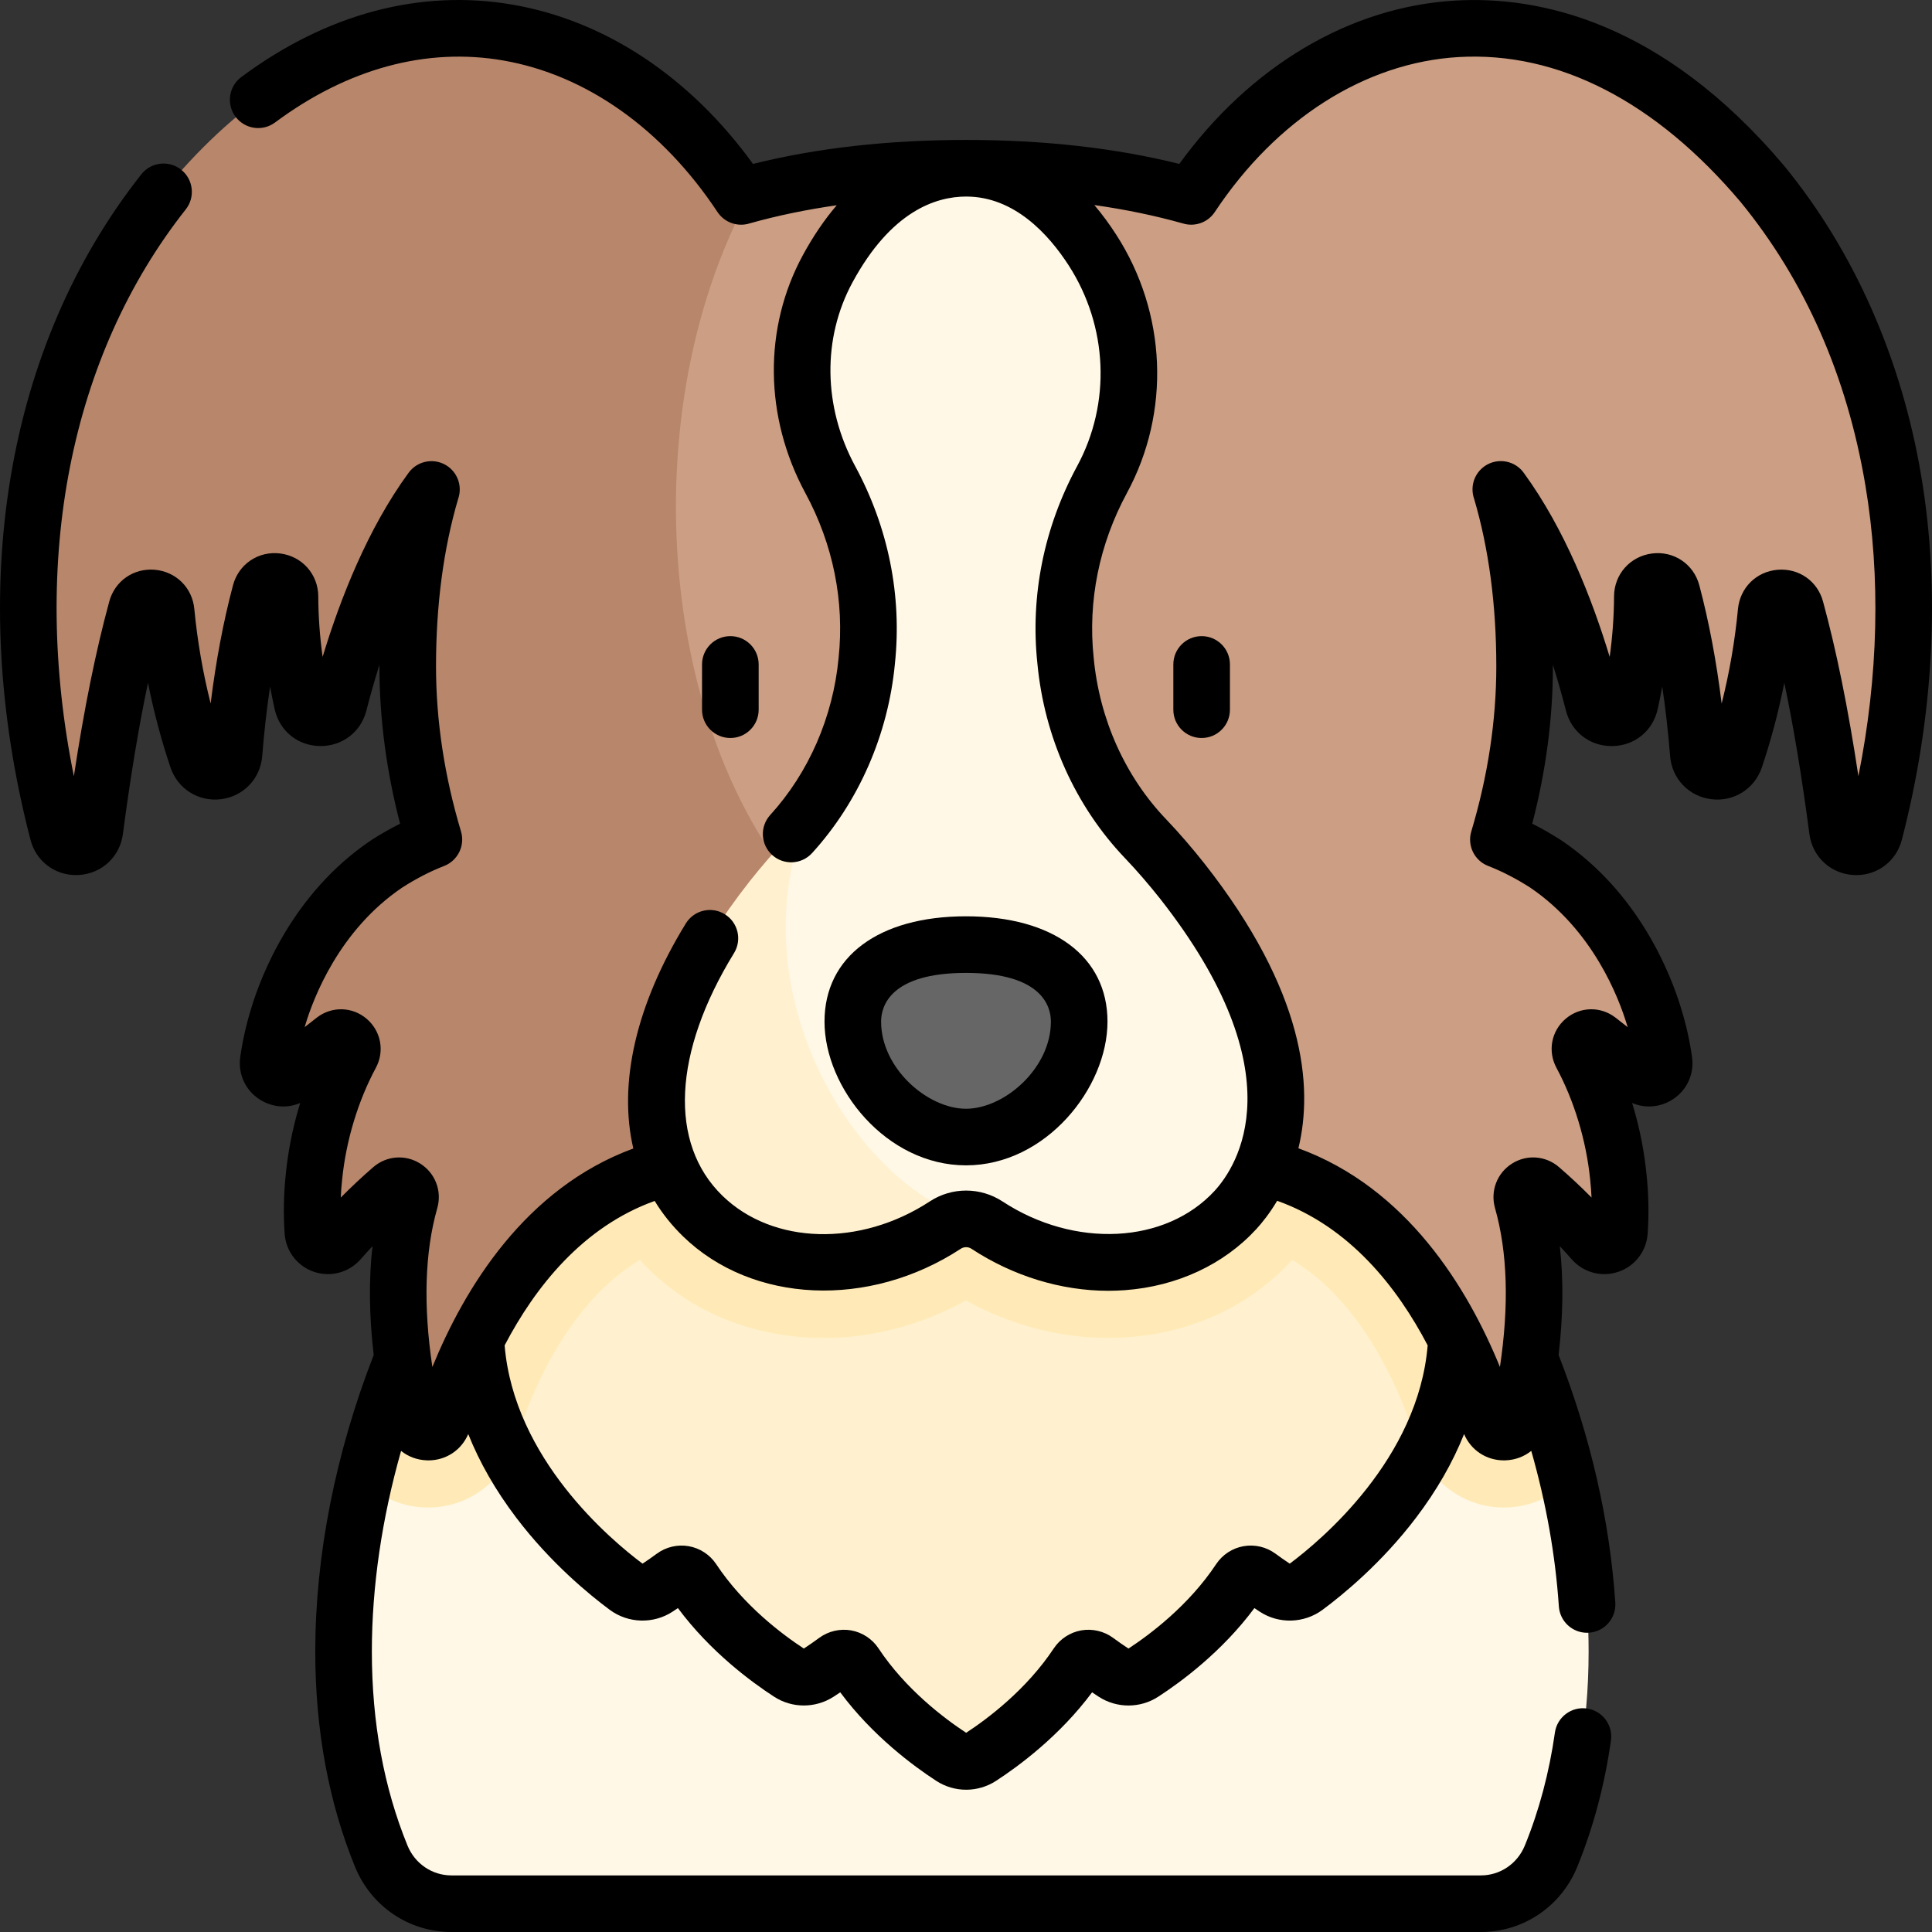 <svg xmlns="http://www.w3.org/2000/svg" width="72" height="72" viewBox="0 0 72 72" fill="none"><rect x="0" y="0" width="72" height="72" fill="#333333" stroke="none"/><g clip-path="url(#clip0_34_397)"><path d="M59.203 61.547C59.203 64.416 58.705 66.959 57.795 69.182C57.359 70.244 56.333 70.945 55.184 70.945H16.816C15.667 70.945 14.64 70.244 14.204 69.182C13.295 66.959 12.797 64.416 12.797 61.547C12.797 59.452 13.063 57.31 13.56 55.191C14.175 55.81 21.209 48.535 23.846 46.952C25.502 48.791 27.949 49.863 30.704 49.863C32.524 49.863 34.348 49.375 35.999 48.466C37.647 49.375 39.469 49.861 41.29 49.861C44.047 49.861 46.495 48.79 48.153 46.952C50.789 48.534 57.825 55.81 58.44 55.191C58.937 57.31 59.203 59.452 59.203 61.547Z" fill="#FFF8E6"></path><path d="M54.281 49.469C54.281 54.51 50.168 58.023 48.652 59.147C48.319 59.393 47.869 59.407 47.522 59.181C47.344 59.064 47.132 58.92 46.899 58.748C46.673 58.581 46.352 58.637 46.197 58.871C45.044 60.611 43.417 61.807 42.585 62.346C42.259 62.557 41.84 62.557 41.514 62.346C41.328 62.225 41.102 62.072 40.85 61.886C40.623 61.72 40.303 61.776 40.148 62.01C38.995 63.749 37.367 64.945 36.535 65.485C36.21 65.695 35.79 65.695 35.465 65.485C34.633 64.945 33.005 63.749 31.852 62.01C31.697 61.776 31.376 61.72 31.15 61.886C30.898 62.072 30.672 62.225 30.485 62.346C30.16 62.557 29.741 62.557 29.415 62.346C28.583 61.807 26.956 60.611 25.803 58.871C25.648 58.637 25.327 58.581 25.101 58.748C24.868 58.92 24.656 59.064 24.478 59.181C24.131 59.407 23.681 59.393 23.348 59.147C21.832 58.023 17.719 54.51 17.719 49.469C17.719 48.121 17.829 46.74 18.023 45.349H18.024C19.234 44.744 20.679 44.303 22.275 43.981C23.673 43.699 24.673 42.449 24.638 41.023C24.574 38.359 25.761 36.056 27.838 35.299C30.661 34.272 34.059 36.49 35.43 40.254C35.781 41.218 35.964 42.189 35.996 43.118H36.004C36.037 42.189 36.219 41.218 36.57 40.254C37.941 36.49 41.339 34.272 44.162 35.299C46.239 36.056 47.426 38.359 47.362 41.023C47.328 42.449 48.327 43.699 49.726 43.981C51.321 44.303 52.766 44.744 53.976 45.349H53.977C54.171 46.74 54.281 48.121 54.281 49.469Z" fill="#FFF1CF"></path><path d="M58.44 55.191C57.825 55.81 56.974 56.181 56.043 56.181C54.565 56.181 53.273 55.233 52.826 53.824C52.186 51.806 50.789 48.534 48.153 46.952C46.495 48.79 44.047 49.861 41.29 49.861C39.469 49.861 37.647 49.375 35.999 48.466C34.348 49.375 32.524 49.863 30.704 49.863C27.949 49.863 25.502 48.791 23.846 46.952C21.209 48.535 19.813 51.806 19.173 53.824C18.727 55.233 17.435 56.181 15.957 56.181C15.026 56.181 14.175 55.81 13.56 55.191C16.177 44.04 25.232 33.487 36 33.487C46.768 33.487 55.822 44.04 58.44 55.191Z" fill="#FFEAB7"></path><path d="M6.326 6.853C17.019 -5.815 31.365 3.966 30.96 19.922C28.284 17.513 23.803 16.635 19.303 15.419C15.482 17.174 13.497 22.824 12.624 26.223C12.441 26.936 11.419 26.921 11.258 26.202C10.942 24.798 10.804 23.471 10.798 22.23C10.796 21.574 9.862 21.449 9.694 22.083C9.126 24.23 8.848 26.401 8.713 28.093C8.652 28.859 7.588 28.988 7.344 28.259C6.733 26.438 6.355 24.584 6.185 22.795C6.125 22.172 5.247 22.089 5.083 22.693C4.41 25.16 3.922 27.939 3.527 30.944C3.427 31.707 2.344 31.781 2.15 31.035C-0.186 22.035 1.217 13.089 6.326 6.853Z" fill="#B8866B"></path><path d="M56.812 24.831C56.812 31.641 53.373 39.222 47.233 43.535C47.233 43.535 40.366 37.621 36 37.621C35.65 37.621 35.284 37.659 34.906 37.73C31.2 36.769 28.54 35.626 27.218 34.456C20.636 28.63 20.805 14.915 27.968 7.221C30.347 6.587 33.031 6.269 36 6.269C49.21 6.269 56.812 12.575 56.812 24.831Z" fill="#CC9E83"></path><path d="M31.155 34.581C32.477 35.751 33.715 36.801 34.906 37.73C30.576 38.531 24.767 43.535 24.767 43.535C18.627 39.222 15.188 31.641 15.188 24.831C15.188 15.328 19.758 9.404 27.968 7.221C23.328 15.692 24.573 28.755 31.155 34.581Z" fill="#B8866B"></path><path d="M61.639 37.891C61.092 36.072 59.853 33.719 57.6 32.195C53.119 29.317 49.868 31.621 49.76 31.637C49.803 31.728 49.966 33.014 50.555 34.291C49.544 34.384 48.907 34.658 48.859 34.656C48.892 34.772 48.853 36.374 49.455 38.062C48.359 37.733 47.159 37.487 45.862 37.319C45.862 37.319 41.828 42.095 47.232 43.534C52.258 44.872 54.576 50.035 55.508 52.974C55.682 53.525 56.469 53.489 56.594 52.925C57.329 49.616 57.345 46.912 56.726 44.734C56.611 44.329 57.087 44.017 57.406 44.293C58.197 44.976 58.875 45.675 59.36 46.232C59.689 46.611 60.311 46.405 60.347 45.904C60.386 45.348 60.392 44.65 60.306 43.847C60.171 42.504 59.77 40.858 58.928 39.292C58.714 38.893 59.193 38.481 59.553 38.755C60.132 39.196 60.654 39.646 61.073 40.029C61.461 40.384 62.083 40.058 62.009 39.537C61.943 39.068 61.83 38.51 61.639 37.891Z" fill="#CC9E83"></path><path d="M10.361 37.891C10.908 36.072 12.146 33.719 14.4 32.195C18.881 29.317 22.132 31.621 22.239 31.637C22.197 31.728 22.034 33.014 21.445 34.291C22.456 34.384 23.093 34.658 23.141 34.656C23.108 34.772 23.146 36.374 22.545 38.062C23.641 37.733 24.841 37.487 26.137 37.319C26.137 37.319 30.172 42.095 24.768 43.534C19.742 44.872 17.424 50.035 16.492 52.974C16.318 53.525 15.531 53.489 15.406 52.925C14.671 49.616 14.655 46.912 15.274 44.734C15.389 44.329 14.913 44.017 14.594 44.293C13.803 44.976 13.125 45.675 12.64 46.232C12.311 46.611 11.689 46.405 11.653 45.904C11.614 45.348 11.608 44.65 11.694 43.847C11.829 42.504 12.23 40.858 13.072 39.292C13.286 38.893 12.807 38.481 12.447 38.755C11.868 39.196 11.346 39.646 10.927 40.029C10.539 40.384 9.917 40.058 9.991 39.537C10.057 39.068 10.17 38.51 10.361 37.891Z" fill="#B8866B"></path><path d="M65.674 6.853C54.981 -5.815 40.635 3.966 41.04 19.922C43.716 17.513 48.197 16.635 52.697 15.419C56.518 17.174 58.503 22.824 59.376 26.223C59.559 26.936 60.581 26.921 60.742 26.202C61.058 24.798 61.196 23.471 61.202 22.23C61.204 21.574 62.138 21.449 62.306 22.083C62.874 24.23 63.152 26.401 63.287 28.093C63.348 28.859 64.412 28.988 64.656 28.259C65.267 26.438 65.645 24.584 65.815 22.795C65.875 22.172 66.753 22.089 66.917 22.693C67.59 25.16 68.078 27.939 68.473 30.944C68.573 31.707 69.656 31.781 69.85 31.035C72.186 22.035 70.783 13.089 65.674 6.853Z" fill="#CC9E83"></path><path d="M36.776 45.655C36.593 45.536 36.389 45.463 36.183 45.436H36.181C29.743 45.405 25.32 38.116 30.163 30.25C31.373 28.617 32.103 26.663 32.296 24.619C32.545 22.267 32.044 19.919 30.935 17.872C29.607 15.418 29.509 12.464 30.84 10.012C31.964 7.944 33.697 6.269 36 6.269C38.015 6.269 39.594 7.592 40.711 9.323C42.366 11.893 42.519 15.185 41.064 17.872C39.956 19.919 39.455 22.268 39.704 24.621C39.936 27.104 40.965 29.457 42.69 31.259C43.147 31.739 43.605 32.268 44.063 32.847C52.687 43.833 43.367 49.98 36.776 45.655Z" fill="#FFF8E6"></path><path d="M36.183 45.436C35.854 45.391 35.512 45.464 35.222 45.655C28.609 49.988 19.323 43.813 27.935 32.847C28.394 32.268 28.852 31.739 29.311 31.26C29.617 30.939 29.901 30.601 30.163 30.25C27.381 36.665 31.679 44.045 36.183 45.436Z" fill="#FFF1CF"></path><path d="M31.781 38.072C31.781 40.052 33.67 42.375 36 42.375C38.33 42.375 40.219 40.052 40.219 38.072C40.219 36.091 38.33 35.203 36 35.203C33.67 35.203 31.781 36.091 31.781 38.072Z" fill="#666667"></path><path d="M27.218 27.503C26.636 27.503 26.163 27.032 26.163 26.449V24.761C26.163 24.179 26.636 23.707 27.218 23.707C27.801 23.707 28.273 24.179 28.273 24.761V26.449C28.273 27.032 27.801 27.503 27.218 27.503Z" fill="black"></path><path d="M44.782 27.503C44.199 27.503 43.727 27.032 43.727 26.449V24.761C43.727 24.179 44.199 23.707 44.782 23.707C45.364 23.707 45.836 24.179 45.836 24.761V26.449C45.836 27.032 45.364 27.503 44.782 27.503Z" fill="black"></path><path d="M36 43.429C33.03 43.429 30.727 40.549 30.727 38.071C30.727 35.651 32.747 34.148 36 34.148C39.253 34.148 41.273 35.651 41.273 38.071C41.273 40.549 38.97 43.429 36 43.429ZM36 36.257C33.144 36.257 32.836 37.526 32.836 38.071C32.836 39.821 34.576 41.32 36 41.32C37.424 41.32 39.164 39.821 39.164 38.071C39.164 37.526 38.856 36.257 36 36.257Z" fill="black"></path><path d="M71.598 17.733C70.861 13.354 69.096 9.361 66.495 6.185C66.491 6.181 66.488 6.177 66.485 6.173C61.92 0.766 57.306 -0.157 54.241 0.021C50.313 0.248 46.599 2.456 43.949 6.109C41.574 5.516 38.906 5.215 36.006 5.215C33.106 5.215 30.438 5.516 28.062 6.109C25.721 2.877 22.574 0.781 19.13 0.178C15.68 -0.424 12.174 0.506 8.992 2.872C8.525 3.219 8.428 3.88 8.775 4.347C9.123 4.815 9.783 4.912 10.251 4.564C12.956 2.553 15.901 1.755 18.766 2.256C21.852 2.796 24.683 4.801 26.739 7.902C27.007 8.305 27.503 8.466 27.944 8.323C28.96 8.037 30.042 7.813 31.183 7.649C30.724 8.186 30.301 8.808 29.92 9.51C28.445 12.225 28.48 15.539 30.014 18.375C31.047 20.283 31.476 22.404 31.252 24.521C31.045 26.718 30.14 28.796 28.705 30.371C28.312 30.802 28.343 31.469 28.774 31.861C29.204 32.253 29.871 32.222 30.264 31.792C32.005 29.881 33.102 27.369 33.351 24.731C33.618 22.2 33.106 19.654 31.869 17.371C30.675 15.165 30.64 12.603 31.773 10.517C33.206 7.878 34.866 7.325 36.006 7.325C37.796 7.325 39.074 8.723 39.83 9.895C41.291 12.164 41.411 15.028 40.142 17.371C38.906 19.656 38.393 22.201 38.66 24.72C38.917 27.469 40.079 30.051 41.932 31.988C42.37 32.447 42.81 32.957 43.239 33.499C48.378 40.046 46.09 43.48 45.267 44.377C43.442 46.363 40.043 46.534 37.36 44.774C36.535 44.234 35.471 44.234 34.65 44.774C32.052 46.476 28.803 46.388 26.925 44.564C24.916 42.613 25.076 39.231 27.355 35.519C27.66 35.023 27.504 34.373 27.008 34.069C26.511 33.763 25.862 33.919 25.558 34.416C23.691 37.456 23.038 40.387 23.602 42.801C19.568 44.284 17.309 48.012 16.113 50.944C15.77 48.649 15.83 46.663 16.296 45.024C16.477 44.389 16.224 43.723 15.668 43.368C15.114 43.015 14.409 43.066 13.912 43.495C13.5 43.851 13.088 44.237 12.699 44.63C12.709 44.406 12.726 44.181 12.751 43.953C12.896 42.508 13.342 41.03 14.009 39.791C14.34 39.172 14.198 38.422 13.663 37.967C13.13 37.513 12.369 37.494 11.815 37.917C11.662 38.034 11.508 38.155 11.353 38.279C11.361 38.252 11.369 38.224 11.378 38.196C11.682 37.186 12.64 34.668 14.987 33.078C15.509 32.743 16.035 32.472 16.552 32.272C17.058 32.074 17.34 31.517 17.18 30.985C16.562 28.921 16.249 26.851 16.249 24.831C16.249 22.548 16.527 20.447 17.075 18.587C17.224 18.16 17.085 17.67 16.702 17.389C16.232 17.045 15.572 17.148 15.228 17.618C13.71 19.692 12.685 22.297 12.023 24.48C11.918 23.723 11.864 22.969 11.861 22.225C11.857 21.403 11.262 20.731 10.446 20.627C9.632 20.523 8.892 21.022 8.683 21.812C8.323 23.166 8.045 24.642 7.85 26.217C7.559 25.061 7.355 23.883 7.242 22.696C7.167 21.903 6.56 21.301 5.766 21.233C4.977 21.167 4.28 21.651 4.072 22.416C3.569 24.264 3.134 26.408 2.753 28.928C1.125 20.881 2.608 13.265 6.923 7.803C7.284 7.346 7.206 6.683 6.749 6.322C6.292 5.961 5.629 6.039 5.268 6.495C0.212 12.895 -1.293 21.936 1.137 31.3C1.342 32.086 2.028 32.612 2.829 32.612C2.867 32.612 2.905 32.61 2.943 32.608C3.796 32.555 4.47 31.927 4.58 31.081C4.859 28.959 5.168 27.094 5.515 25.445C5.727 26.511 6.006 27.564 6.351 28.594C6.62 29.398 7.395 29.887 8.235 29.784C9.073 29.68 9.705 29.019 9.772 28.177C9.843 27.282 9.941 26.417 10.065 25.587C10.116 25.869 10.173 26.151 10.237 26.433C10.417 27.24 11.095 27.791 11.923 27.803C12.748 27.814 13.447 27.286 13.653 26.485C13.788 25.958 13.95 25.38 14.14 24.774C14.14 24.793 14.14 24.812 14.14 24.832C14.14 26.763 14.399 28.732 14.91 30.697C14.55 30.877 14.192 31.082 13.837 31.309C13.83 31.314 13.823 31.318 13.817 31.323C10.901 33.293 9.727 36.361 9.361 37.581C9.176 38.179 9.039 38.787 8.954 39.388C8.857 40.072 9.188 40.721 9.798 41.044C10.243 41.279 10.748 41.294 11.187 41.105C10.874 42.12 10.723 43.035 10.652 43.736C10.572 44.495 10.557 45.25 10.608 45.979C10.654 46.633 11.086 47.191 11.707 47.399C12.33 47.607 13.011 47.421 13.444 46.924C13.55 46.802 13.698 46.637 13.881 46.442C13.741 47.683 13.756 49.037 13.927 50.496C12.502 54.155 11.749 57.97 11.749 61.547C11.749 64.469 12.249 67.172 13.236 69.583C13.839 71.051 15.247 72 16.823 72H55.189C56.765 72 58.173 71.051 58.776 69.581C59.376 68.114 59.8 66.526 60.035 64.864C60.117 64.287 59.716 63.753 59.139 63.671C58.563 63.589 58.028 63.991 57.947 64.568C57.736 66.058 57.358 67.477 56.825 68.781C56.548 69.455 55.906 69.891 55.189 69.891H16.823C16.106 69.891 15.464 69.455 15.188 68.782C14.306 66.627 13.858 64.193 13.858 61.547C13.858 59.132 14.231 56.592 14.947 54.071C15.207 54.28 15.534 54.407 15.891 54.422C15.916 54.423 15.941 54.424 15.966 54.424C16.622 54.424 17.196 54.042 17.45 53.443C17.875 54.508 18.473 55.55 19.241 56.562C20.522 58.251 21.974 59.438 22.728 59.996C23.412 60.501 24.349 60.529 25.065 60.062C25.133 60.018 25.199 59.973 25.264 59.929C26.473 61.557 28.001 62.682 28.848 63.231C29.52 63.668 30.39 63.668 31.067 63.231C31.151 63.177 31.232 63.122 31.313 63.068C32.521 64.694 34.048 65.82 34.897 66.371C35.234 66.589 35.619 66.698 36.005 66.698C36.392 66.698 36.778 66.588 37.116 66.37C37.964 65.819 39.492 64.693 40.699 63.068C40.78 63.123 40.862 63.178 40.947 63.233C41.621 63.669 42.491 63.668 43.163 63.232C44.012 62.682 45.541 61.556 46.748 59.929C46.814 59.974 46.881 60.019 46.951 60.065C47.662 60.529 48.599 60.501 49.285 59.995C50.037 59.438 51.49 58.251 52.771 56.562C53.539 55.55 54.137 54.508 54.562 53.444C54.816 54.042 55.389 54.424 56.045 54.424C56.07 54.424 56.095 54.424 56.12 54.422C56.479 54.407 56.806 54.279 57.066 54.07C57.619 56.009 57.964 57.948 58.094 59.865C58.131 60.422 58.595 60.849 59.145 60.849C59.169 60.849 59.193 60.848 59.217 60.846C59.798 60.807 60.237 60.304 60.198 59.722C59.99 56.665 59.28 53.563 58.085 50.496C58.255 49.037 58.27 47.683 58.13 46.442C58.314 46.637 58.461 46.802 58.568 46.925C59 47.421 59.681 47.607 60.304 47.399C60.926 47.191 61.357 46.633 61.403 45.98C61.455 45.25 61.44 44.495 61.359 43.742C61.288 43.038 61.138 42.121 60.825 41.105C61.264 41.294 61.769 41.279 62.213 41.044C62.823 40.721 63.154 40.072 63.057 39.39C62.972 38.787 62.835 38.179 62.653 37.589C62.284 36.361 61.111 33.295 58.195 31.323C58.188 31.319 58.181 31.314 58.174 31.309C57.82 31.082 57.461 30.877 57.102 30.696C57.613 28.732 57.872 26.763 57.872 24.832C57.872 24.813 57.872 24.793 57.872 24.774C58.062 25.38 58.224 25.958 58.359 26.485C58.562 27.277 59.243 27.804 60.059 27.804C60.069 27.804 60.079 27.804 60.089 27.804C60.917 27.791 61.595 27.24 61.775 26.435C61.838 26.153 61.896 25.87 61.947 25.587C62.071 26.418 62.168 27.282 62.24 28.176C62.306 29.02 62.938 29.681 63.777 29.784C64.617 29.888 65.391 29.398 65.661 28.595C66.006 27.565 66.285 26.512 66.496 25.445C66.843 27.095 67.152 28.959 67.431 31.081C67.542 31.927 68.215 32.556 69.068 32.609C69.107 32.611 69.145 32.612 69.183 32.612C69.984 32.612 70.67 32.086 70.875 31.3C72.068 26.702 72.318 22.011 71.598 17.733ZM48.065 58.273C47.876 58.147 47.701 58.025 47.529 57.898C47.19 57.649 46.759 57.549 46.344 57.622C45.93 57.694 45.559 57.936 45.323 58.29C44.303 59.83 42.854 60.914 42.055 61.437C41.856 61.306 41.668 61.175 41.479 61.036C41.139 60.787 40.706 60.687 40.291 60.76C39.877 60.834 39.507 61.077 39.273 61.428C38.254 62.968 36.803 64.054 36.006 64.576C35.207 64.052 33.757 62.967 32.737 61.427C32.505 61.077 32.134 60.834 31.72 60.76C31.306 60.687 30.872 60.787 30.53 61.038C30.343 61.176 30.154 61.307 29.957 61.437C29.158 60.914 27.709 59.831 26.686 58.285C26.453 57.937 26.081 57.694 25.667 57.622C25.254 57.549 24.822 57.649 24.479 57.9C24.309 58.026 24.133 58.149 23.946 58.273C22.766 57.392 19.156 54.365 18.806 50.138C19.942 47.968 21.715 45.719 24.398 44.756C24.687 45.231 25.04 45.673 25.456 46.077C28.036 48.583 32.389 48.776 35.807 46.537C35.927 46.459 36.083 46.459 36.203 46.538C37.758 47.558 39.547 48.104 41.303 48.104C41.51 48.104 41.717 48.096 41.923 48.081C43.864 47.937 45.604 47.128 46.82 45.804C47.031 45.574 47.316 45.222 47.596 44.75C50.289 45.709 52.067 47.963 53.205 50.138C52.855 54.367 49.242 57.395 48.065 58.273ZM69.257 28.924C68.877 26.406 68.442 24.264 67.939 22.416C67.731 21.652 67.036 21.168 66.245 21.234C65.451 21.302 64.845 21.904 64.769 22.696C64.656 23.883 64.453 25.062 64.161 26.218C63.967 24.643 63.688 23.168 63.329 21.814C63.12 21.022 62.378 20.523 61.566 20.627C60.749 20.732 60.154 21.404 60.151 22.226C60.148 22.969 60.093 23.723 59.988 24.48C59.329 22.306 58.308 19.712 56.8 17.641C56.764 17.588 56.722 17.538 56.677 17.492C56.265 17.081 55.597 17.081 55.185 17.492C54.891 17.787 54.807 18.213 54.934 18.582C55.484 20.441 55.763 22.544 55.763 24.832C55.763 26.849 55.45 28.916 54.833 30.978C54.671 31.502 54.94 32.07 55.459 32.271C55.976 32.472 56.502 32.743 57.024 33.077C59.371 34.669 60.33 37.186 60.635 38.203C60.643 38.228 60.651 38.254 60.659 38.279C60.504 38.155 60.351 38.035 60.199 37.919C59.643 37.493 58.882 37.513 58.348 37.966C57.813 38.421 57.671 39.171 58.003 39.792C58.669 41.03 59.115 42.508 59.261 43.959C59.285 44.184 59.302 44.407 59.312 44.629C58.924 44.236 58.511 43.85 58.1 43.495C57.602 43.066 56.897 43.014 56.343 43.367C55.787 43.722 55.535 44.388 55.715 45.023C56.181 46.662 56.242 48.648 55.898 50.943C54.7 48.006 52.436 44.271 48.388 42.793C48.951 40.469 48.617 36.934 44.895 32.193C44.424 31.597 43.94 31.038 43.457 30.531C41.93 28.934 40.972 26.801 40.758 24.51C40.535 22.405 40.964 20.283 41.996 18.375C43.632 15.355 43.481 11.669 41.602 8.752C41.342 8.349 41.069 7.979 40.783 7.642C41.945 7.807 43.046 8.035 44.079 8.326C44.516 8.462 45.007 8.302 45.272 7.901C47.571 4.433 50.884 2.328 54.362 2.126C58.069 1.912 61.701 3.779 64.867 7.527C67.267 10.46 68.832 14.011 69.517 18.083C70.093 21.503 70.001 25.216 69.257 28.924Z" fill="black"></path></g><defs><clipPath id="clip0_34_397"><rect width="72" height="72" fill="white"></rect></clipPath></defs></svg>